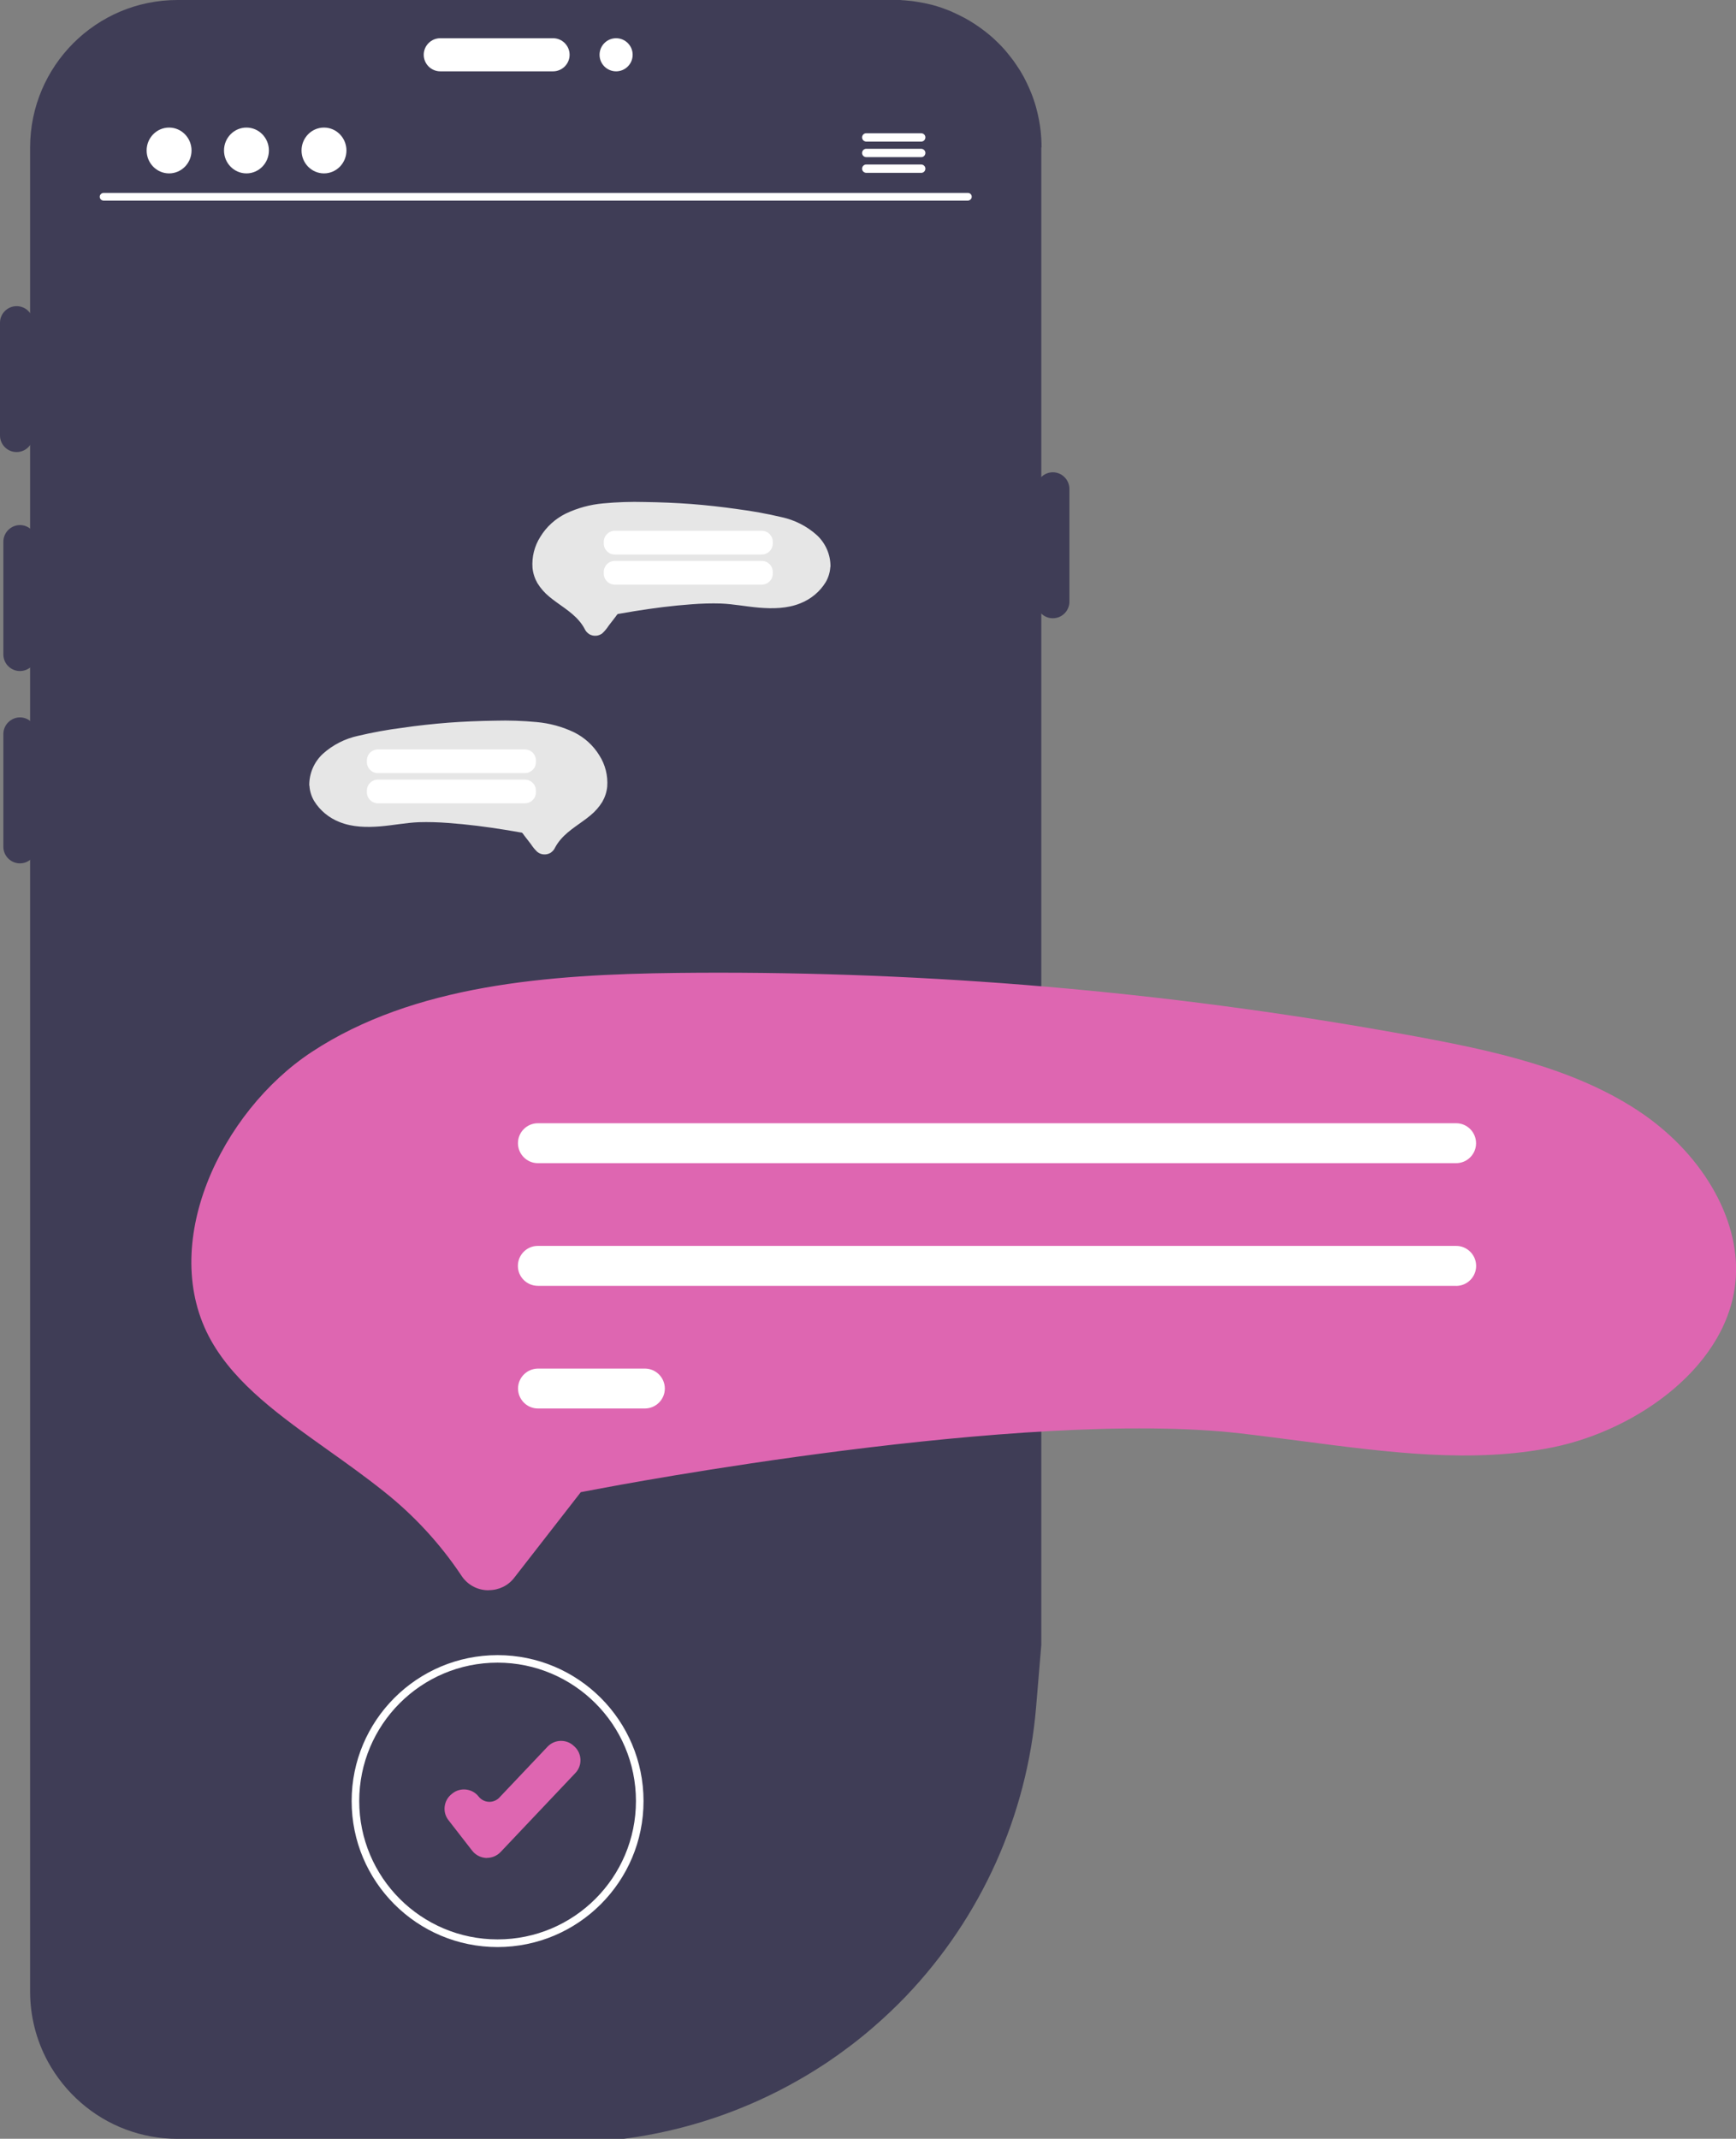 <?xml version="1.0" encoding="UTF-8"?>
<svg xmlns="http://www.w3.org/2000/svg" id="uuid-f245e0a9-4ba9-4087-9077-d90351325afb" width="226.6" height="279.14" viewBox="0 0 226.6 279.14">
  <rect x="0" y="0" width="226.6" height="279.14" fill="#808080" stroke="none"/>
  <path d="m135.92,19.23v195.46l-.68,8.14c-1.19,14.13-7.17,27.42-16.96,37.68-1.39,1.45-2.85,2.83-4.36,4.13-1.86,1.61-3.83,3.1-5.87,4.48-1.17.78-2.37,1.53-3.59,2.23-7.1,4.1-14.94,6.75-23.06,7.8H23.16c-4.64,0-9.12-1.68-12.6-4.72-1.73-1.5-3.18-3.31-4.29-5.32-1.54-2.82-2.34-5.98-2.34-9.19V19.23C3.95,8.61,12.55,0,23.17,0h94.19c.14,0,.29,0,.42.03.19,0,.39.02.57.04.24.02.48.04.71.07.22.04.43.05.65.1.04,0,.08.02.13.02.27.04.55.1.83.15s.54.12.81.18c.19.04.4.11.59.16h.02c.57.17,1.13.36,1.69.59.18.06.34.14.51.21l.07.04c.14.05.27.12.4.18.4.18.79.39,1.18.59.64.35,1.26.74,1.86,1.16.19.14.38.27.56.41.15.11.31.23.46.36.02,0,.03.02.04.03.02.02.04.04.05.04.14.11.26.21.39.32.24.21.48.42.7.64.06.05.13.12.19.18.06.05.12.12.18.18.06.05.12.12.18.18.04.04.07.06.1.1.18.18.35.38.52.57.21.24.41.49.61.74.17.21.32.41.48.62.14.19.27.39.41.59.04.04.07.1.1.15.14.2.26.41.4.61.32.52.61,1.06.87,1.61.1.21.19.41.28.61.11.25.22.5.32.76.04.1.07.19.11.29.05.14.11.29.15.42.05.16.11.32.16.48l.12.39c.07.23.13.46.18.68.04.14.07.27.1.41.23,1,.39,2.03.45,3.06,0,.13.02.25.02.38.02.29.02.59.02.87h.04l-.04.03Z" fill="#3f3d56" stroke-width="0"></path>
  <path d="m2.6,87.58c-1.19,0-2.16-.97-2.16-2.16v-14.72c0-1.19.97-2.16,2.16-2.17,1.19,0,2.16.97,2.17,2.16h0v14.73c0,1.19-.97,2.16-2.16,2.16h0Z" fill="#3f3d56" stroke-width="0"></path>
  <path d="m2.16,59c-1.19,0-2.16-.97-2.16-2.16v-14.72c0-1.19.97-2.16,2.17-2.16s2.16.97,2.16,2.16v14.72c0,1.19-.97,2.16-2.16,2.16h0Z" fill="#3f3d56" stroke-width="0"></path>
  <path d="m55.31,7.15c0-1.19.97-2.16,2.16-2.16h14.72c1.19,0,2.16.97,2.16,2.16s-.97,2.16-2.16,2.16h-14.72c-1.19,0-2.16-.97-2.16-2.16Z" fill="#fff" stroke-width="0"></path>
  <path d="m2.6,112.68c-1.19,0-2.16-.97-2.16-2.16v-14.72c0-1.19.97-2.16,2.16-2.17,1.19,0,2.16.97,2.17,2.16h0v14.73c0,1.19-.97,2.16-2.16,2.16h0Z" fill="#3f3d56" stroke-width="0"></path>
  <path d="m137.42,80.69c-1.19,0-2.16-.97-2.16-2.16v-14.72c0-1.19.97-2.16,2.16-2.17,1.19,0,2.16.97,2.17,2.16h0v14.73c0,1.19-.97,2.16-2.16,2.16h0Z" fill="#3f3d56" stroke-width="0"></path>
  <circle cx="80.42" cy="7.15" r="2.16" fill="#fff" stroke-width="0"></circle>
  <path d="m126.35,26.18H13.51c-.27,0-.5-.23-.49-.51,0-.26.23-.48.49-.49h112.84c.27,0,.5.23.49.51,0,.26-.23.48-.49.49h0Z" fill="#fff" stroke-width="0"></path>
  <ellipse cx="22.07" cy="19.64" rx="2.93" ry="2.99" fill="#fff" stroke-width="0"></ellipse>
  <ellipse cx="32.17" cy="19.64" rx="2.93" ry="2.99" fill="#fff" stroke-width="0"></ellipse>
  <ellipse cx="42.29" cy="19.64" rx="2.93" ry="2.99" fill="#fff" stroke-width="0"></ellipse>
  <path d="m120.25,17.39h-7.18c-.31,0-.54.25-.54.55s.24.53.54.54h7.18c.31,0,.54-.25.54-.55s-.24-.53-.54-.54Z" fill="#fff" stroke-width="0"></path>
  <path d="m120.25,19.42h-7.18c-.31,0-.54.25-.54.55s.24.53.54.54h7.18c.31,0,.54-.25.54-.55s-.24-.53-.54-.54Z" fill="#fff" stroke-width="0"></path>
  <path d="m120.25,21.47h-7.18c-.31,0-.54.25-.54.55s.24.53.54.54h7.18c.31,0,.54-.25.54-.55s-.24-.53-.54-.54Z" fill="#fff" stroke-width="0"></path>
  <path d="m40.39,102.54c.04.69.25,1.38.6,1.98.77,1.26,1.95,2.23,3.33,2.77,1.69.68,3.57.71,5.36.56,1.67-.14,3.31-.47,4.97-.54,1.29-.04,2.58,0,3.86.1,2.5.18,4.98.5,7.46.9.68.11,1.33.23,2,.34.06,0,.13.02.18.04h.04s-.08-.04-.02.02c.09.09.16.19.23.3l.91,1.18c.24.37.52.71.84,1.01.49.38,1.15.42,1.69.12.27-.18.49-.41.62-.71.21-.39.46-.75.75-1.08,1.09-1.26,2.59-2.05,3.86-3.11.61-.5,1.13-1.09,1.55-1.77.35-.61.57-1.28.64-1.98.11-1.42-.25-2.86-1.02-4.07-.79-1.3-1.94-2.34-3.3-3.02-1.55-.74-3.21-1.19-4.91-1.34-1.8-.17-3.61-.23-5.42-.18-2.03.03-4.05.11-6.07.26-2.03.16-4.04.38-6.04.67-1.94.25-3.86.6-5.77,1.05-1.7.37-3.28,1.17-4.58,2.34-1.16,1.07-1.81,2.59-1.78,4.16h0Z" fill="#e6e6e6" stroke-width="0"></path>
  <path d="m68.52,97.81h-19.2c-.79,0-1.43.64-1.43,1.43v.23c0,.79.64,1.43,1.43,1.43h19.2c.79,0,1.43-.64,1.43-1.43v-.23c0-.79-.64-1.43-1.43-1.43Z" fill="#fff" stroke-width="0"></path>
  <path d="m68.52,101.75h-19.2c-.79,0-1.43.64-1.43,1.43v.23c0,.79.64,1.43,1.43,1.43h19.2c.79,0,1.43-.64,1.43-1.43v-.23c0-.79-.64-1.43-1.43-1.43Z" fill="#fff" stroke-width="0"></path>
  <path d="m108.38,74c-.04.69-.25,1.38-.6,1.98-.77,1.26-1.95,2.23-3.33,2.77-1.69.68-3.57.71-5.36.56-1.67-.14-3.31-.47-4.97-.54-1.29-.04-2.58,0-3.86.1-2.5.18-4.98.5-7.46.9-.68.11-1.33.23-2,.34-.06,0-.13.02-.18.04h-.04s.08-.04.02.02c-.09.09-.16.19-.23.3l-.91,1.18c-.24.37-.52.71-.84,1.01-.49.38-1.15.42-1.69.12-.27-.18-.49-.41-.62-.71-.21-.39-.46-.75-.75-1.08-1.09-1.26-2.59-2.05-3.86-3.11-.61-.5-1.13-1.09-1.55-1.77-.35-.61-.57-1.28-.64-1.98-.11-1.42.25-2.86,1.02-4.07.79-1.3,1.94-2.34,3.3-3.02,1.55-.74,3.21-1.19,4.91-1.34,1.8-.17,3.61-.23,5.42-.18,2.03.03,4.05.11,6.07.26,2.03.16,4.04.38,6.04.67,1.94.25,3.86.6,5.77,1.05,1.7.37,3.28,1.17,4.58,2.34,1.16,1.07,1.81,2.59,1.78,4.16h0Z" fill="#e6e6e6" stroke-width="0"></path>
  <path d="m78.81,70.71v.23c0,.79.64,1.43,1.43,1.43h19.2c.79,0,1.43-.64,1.43-1.43v-.23c0-.79-.64-1.43-1.43-1.43h-19.2c-.79,0-1.43.64-1.43,1.43Z" fill="#fff" stroke-width="0"></path>
  <path d="m78.81,74.64v.23c0,.79.64,1.43,1.43,1.43h19.2c.79,0,1.43-.64,1.43-1.43v-.23c0-.79-.64-1.43-1.43-1.43h-19.2c-.79,0-1.43.64-1.43,1.43Z" fill="#fff" stroke-width="0"></path>
  <path d="m63.8,207.55h-.18c-1.4-.04-2.67-.77-3.42-1.95-2.77-4.15-6.2-7.86-10.12-10.96-2.38-1.9-4.86-3.67-7.25-5.37-6.19-4.41-12.02-8.55-15.26-14.28-7.05-12.5,1.26-29.89,13.13-37.7,13.32-8.76,30.84-10.12,47.78-10.31,1.77-.02,3.52-.03,5.29-.03h0c30.53,0,61,2.79,91.04,8.32,9.98,1.84,20.43,4.1,28.84,9.58,8.35,5.44,13.42,14.02,12.93,21.85-.72,11.42-12.83,19.95-23.87,22.19-10.51,2.13-21.43.68-32.99-.83-2.56-.33-5.19-.68-7.8-.98-28.36-3.28-81.62,6.82-83.88,7.25l-2.23.42-8.68,11.16c-.79,1.04-2.02,1.63-3.32,1.63h0Z" fill="#de66b1" stroke-width="0"></path>
  <path d="m190.07,151.81h-119.86c-1.44,0-2.6-1.17-2.6-2.61s1.17-2.6,2.6-2.6h119.86c1.44,0,2.6,1.17,2.6,2.61s-1.17,2.6-2.6,2.6Z" fill="#fff" stroke-width="0"></path>
  <path d="m190.07,167.82h-119.86c-1.44,0-2.61-1.16-2.61-2.6s1.16-2.61,2.6-2.61h119.87c1.44,0,2.61,1.17,2.61,2.61s-1.17,2.61-2.61,2.61h0Z" fill="#fff" stroke-width="0"></path>
  <path d="m84.18,183.83h-13.96c-1.44,0-2.6-1.18-2.6-2.61s1.17-2.59,2.6-2.6h13.96c1.44,0,2.6,1.18,2.6,2.61s-1.17,2.59-2.6,2.6Z" fill="#fff" stroke-width="0"></path>
  <path d="m64.95,254.12c-10.52,0-19.05-8.53-19.05-19.05s8.53-19.05,19.05-19.05,19.05,8.53,19.05,19.05-8.54,19.04-19.05,19.05Zm0-37.12c-9.98,0-18.06,8.09-18.06,18.06s8.09,18.06,18.06,18.06,18.06-8.09,18.06-18.06-8.1-18.05-18.06-18.06h0Z" fill="#fff" stroke-width="0"></path>
  <path d="m63.56,242.49h-.12c-.7-.04-1.36-.38-1.8-.94l-3.1-3.99c-.83-1.05-.63-2.59.42-3.41h0l.11-.09c1.05-.83,2.59-.63,3.41.42h0c.6.77,1.71.91,2.49.32.07-.05.14-.11.2-.18l6.3-6.65c.92-.97,2.46-1.02,3.43-.1l.11.1c.97.92,1.02,2.46.1,3.43h0l-9.77,10.32c-.46.48-1.1.76-1.77.76h0Z" fill="#de66b1" stroke-width="0"></path>
</svg>
